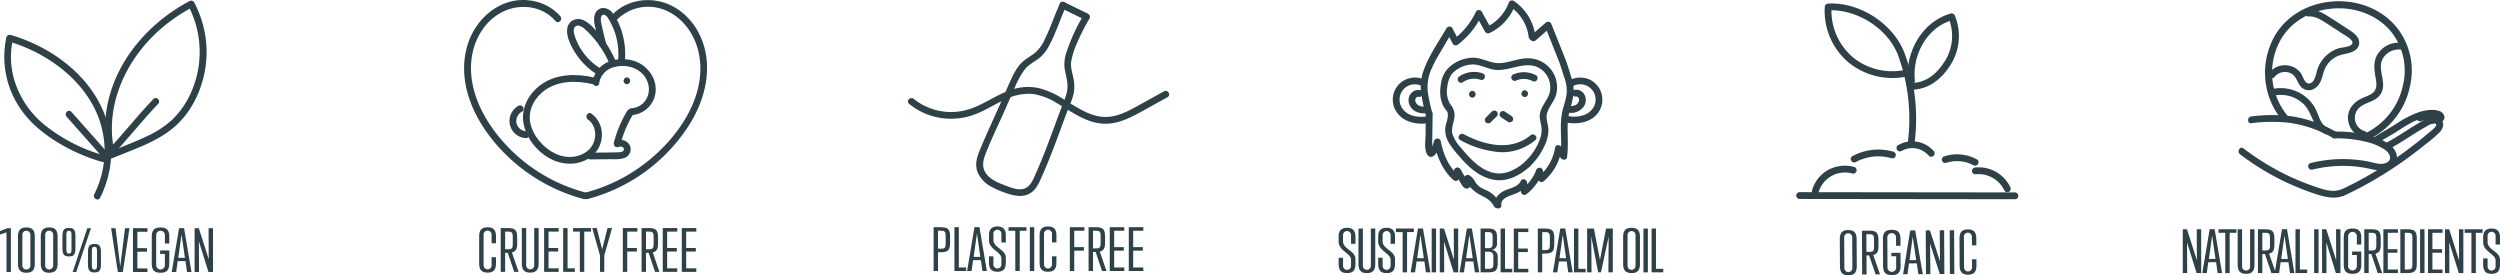 <svg id="Layer_1" data-name="Layer 1" xmlns="http://www.w3.org/2000/svg" width="918.312" height="101.128" viewBox="0 0 918.312 101.128"><defs><style>.cls-1{fill:#2e4149;}</style></defs><path class="cls-1" d="M82.926,118.999a38.088,38.088,0,0,0,1.458-31.115c-3.606-8.999-10.446-16.289-18.524-21.502a61.526,61.526,0,0,0-15.824-7.195,1.262,1.262,0,0,0-1.538.873A33.667,33.667,0,0,0,52.6,84.67c4.167,6.953,10.831,12.007,17.881,15.8a65.025,65.025,0,0,0,13.256,5.391,1.251,1.251,0,0,0,.665-2.411A61.108,61.108,0,0,1,63.489,92.996,33.711,33.711,0,0,1,51.001,74.244a30.017,30.017,0,0,1-.092-13.52l-1.538.873c17.828,5.304,34.786,19.637,35.191,39.502a35.651,35.651,0,0,1-3.795,16.638c-.717,1.435,1.439,2.703,2.159,1.262Z" transform="translate(-46.152 -46.366)"/><path class="cls-1" d="M88,101.246c-3.236-16.329,4.352-32.66,16.365-43.53a61.977,61.977,0,0,1,12.657-8.785l-1.71-.448a36.494,36.494,0,0,1,1.453,30.823,31.912,31.912,0,0,1-7.394,11.076,36.158,36.158,0,0,1-9.502,6.142c-4.744,2.246-9.685,4.06-14.51,6.12-1.475.63-.203,2.784,1.262,2.159,8.185-3.494,17.341-6.162,24.076-12.244,7.517-6.789,11.436-17.494,11.343-27.489a39.339,39.339,0,0,0-4.569-17.848,1.271,1.271,0,0,0-1.71-.448C100.122,55.041,87.457,69.997,85.113,87.908a43.129,43.129,0,0,0,.477,14.003c.312,1.577,2.723.909,2.411-.665Z" transform="translate(-46.152 -46.366)"/><path class="cls-1" d="M86.873,103.993c6.028-6.29,11.363-13.204,17.391-19.494,1.113-1.162-.652-2.932-1.768-1.768-6.028,6.29-11.363,13.204-17.391,19.494-1.113,1.162.652,2.932,1.768,1.768Z" transform="translate(-46.152 -46.366)"/><path class="cls-1" d="M85.954,102.771,72.372,87.449c-1.069-1.206-2.832.567-1.768,1.768l13.582,15.323c1.069,1.206,2.832-.567,1.768-1.768Z" transform="translate(-46.152 -46.366)"/><path class="cls-1" d="M48.535,146.273V131.723l-2.383.777v-1.281l2.697-1.028h1.309v16.083Z" transform="translate(-46.152 -46.366)"/><path class="cls-1" d="M52.75,133.276c0-2.708,1.31-3.359,3.09-3.359s3.09.651,3.09,3.359v9.91c0,2.709-1.31,3.359-3.09,3.359s-3.09-.65-3.09-3.359Zm4.556-.566a1.472,1.472,0,1,0-2.933,0v11.044a1.472,1.472,0,1,0,2.933,0Z" transform="translate(-46.152 -46.366)"/><path class="cls-1" d="M61.129,133.276c0-2.708,1.31-3.359,3.09-3.359s3.09.651,3.09,3.359v9.91c0,2.709-1.31,3.359-3.09,3.359s-3.09-.65-3.09-3.359Zm4.556-.566a1.472,1.472,0,1,0-2.933,0v11.044a1.472,1.472,0,1,0,2.933,0Z" transform="translate(-46.152 -46.366)"/><path class="cls-1" d="M69.089,133.234c0-2.288.471-3.149,2.409-3.149,1.885,0,2.357.819,2.357,3.149v4.179c0,2.33-.471,3.149-2.357,3.149-1.938,0-2.409-.861-2.409-3.149Zm3.326-.504c0-1.176-.209-1.596-.943-1.596s-.942.42-.942,1.596v5.186c0,1.176.21,1.596.942,1.596s.943-.42.943-1.596Zm.419,13.543,5.394-16.083H79.563l-5.394,16.083Zm5.629-7.16c0-2.288.471-3.149,2.409-3.149,1.886,0,2.357.819,2.357,3.149v4.179c0,2.33-.471,3.149-2.357,3.149-1.938,0-2.409-.861-2.409-3.149Zm3.325-.504c0-1.176-.21-1.596-.942-1.596s-.943.42-.943,1.596v5.186c0,1.176.209,1.596.943,1.596s.942-.42.942-1.596Z" transform="translate(-46.152 -46.366)"/><path class="cls-1" d="M89.435,146.273l-2.461-16.083h1.623l1.728,14.025L92.08,130.19h1.623l-2.435,16.083Z" transform="translate(-46.152 -46.366)"/><path class="cls-1" d="M94.986,146.273V130.19h5.342v1.302H96.61v6.025h3.535v1.302H96.61v6.152h3.718v1.302Z" transform="translate(-46.152 -46.366)"/><path class="cls-1" d="M106.718,139.639h-1.754v-1.26h3.377v4.808c0,2.709-1.309,3.359-3.221,3.359s-3.221-.65-3.221-3.359v-9.91c0-2.708,1.31-3.359,3.221-3.359s3.221.651,3.221,3.359v2.519h-1.623V132.71a1.597,1.597,0,0,0-3.195,0v11.044a1.597,1.597,0,0,0,3.195,0Z" transform="translate(-46.152 -46.366)"/><path class="cls-1" d="M114.861,146.273l-.576-3.989h-2.854l-.576,3.989h-1.623l2.697-16.105h1.833l2.723,16.105Zm-2.016-13.795-1.205,8.608h2.435Z" transform="translate(-46.152 -46.366)"/><path class="cls-1" d="M122.717,146.273,119.208,135.02l.052,11.254h-1.624V130.19h1.545l3.64,11.422L122.769,130.19h1.624v16.083Z" transform="translate(-46.152 -46.366)"/><path class="cls-1" d="M226.722,140.847h1.623v2.288c0,2.709-1.309,3.359-3.09,3.359s-3.089-.65-3.089-3.359v-9.91c0-2.708,1.309-3.359,3.089-3.359s3.09.651,3.09,3.359v2.499h-1.623v-3.065a1.472,1.472,0,1,0-2.933,0v11.044a1.472,1.472,0,1,0,2.933,0Z" transform="translate(-46.152 -46.366)"/><path class="cls-1" d="M235.023,146.222l-2.356-6.992h-.969v6.992h-1.624v-16.083h2.54c2.54,0,3.509.524,3.509,3.359v2.414c0,1.848-.471,2.877-1.938,3.171l2.461,7.139ZM234.5,133.036c0-1.176-.471-1.596-1.466-1.596h-1.335v6.487h1.335c.995,0,1.466-.42,1.466-1.596Z" transform="translate(-46.152 -46.366)"/><path class="cls-1" d="M242.381,130.139h1.623v12.996c0,2.709-1.309,3.359-3.09,3.359s-3.089-.65-3.089-3.359V130.139h1.623v13.563a1.472,1.472,0,1,0,2.933,0Z" transform="translate(-46.152 -46.366)"/><path class="cls-1" d="M246.021,146.222v-16.083h5.342V131.44h-3.718v6.025h3.535v1.302h-3.535V144.92h3.718v1.302Z" transform="translate(-46.152 -46.366)"/><path class="cls-1" d="M253.012,146.222v-16.083h1.623V144.92h2.671v1.302Z" transform="translate(-46.152 -46.366)"/><path class="cls-1" d="M259.14,146.222V131.44h-2.487v-1.302h6.599V131.44h-2.488v14.781Z" transform="translate(-46.152 -46.366)"/><path class="cls-1" d="M266.55,146.222v-6.005l-2.854-10.078h1.649l1.99,7.81,1.99-7.81h1.649l-2.854,10.078v6.005Z" transform="translate(-46.152 -46.366)"/><path class="cls-1" d="M274.929,146.222v-16.083h5.342V131.44h-3.718v6.025h3.535v1.302h-3.535v7.454Z" transform="translate(-46.152 -46.366)"/><path class="cls-1" d="M286.765,146.222l-2.357-6.992H283.44v6.992h-1.624v-16.083h2.54c2.54,0,3.509.524,3.509,3.359v2.414c0,1.848-.472,2.877-1.938,3.171l2.461,7.139Zm-.524-13.186c0-1.176-.471-1.596-1.466-1.596H283.44v6.487h1.335c.995,0,1.466-.42,1.466-1.596Z" transform="translate(-46.152 -46.366)"/><path class="cls-1" d="M289.593,146.222v-16.083h5.342V131.44h-3.718v6.025h3.535v1.302h-3.535V144.92h3.718v1.302Z" transform="translate(-46.152 -46.366)"/><path class="cls-1" d="M296.584,146.222v-16.083h5.342V131.44h-3.718v6.025h3.535v1.302h-3.535V144.92h3.718v1.302Z" transform="translate(-46.152 -46.366)"/><path class="cls-1" d="M266.238,71.221a22.188,22.188,0,0,1-6.695-6.816,21.381,21.381,0,0,1-2.09-4.322c-.368-1.067-1.012-2.986-.013-3.905,1.273-1.171,3.159.493,4.063,1.346a36.332,36.332,0,0,1,8.682,12.633l.873-1.538a9.634,9.634,0,0,0-7.234,7.753c-.243,1.574,2.165,2.252,2.411.665a7.214,7.214,0,0,1,5.487-6.006,1.254,1.254,0,0,0,.873-1.538,39.637,39.637,0,0,0-4.881-8.71,40.266,40.266,0,0,0-3.275-3.869,13.29,13.29,0,0,0-3.84-3.099c-2.892-1.304-5.962.31-6.137,3.551-.157,2.908,1.503,6.063,3.014,8.445a25.104,25.104,0,0,0,7.5,7.568c1.351.882,2.605-1.282,1.262-2.159Z" transform="translate(-46.152 -46.366)"/><path class="cls-1" d="M268.801,62.423c-.498-1.887-.952-3.788-1.383-5.691-.197-.868-.404-1.74-.541-2.62q-.035-.232.006.052-.025-.227-.032-.455a3.854,3.854,0,0,1,.051-.824c.076-.404.229-.901.653-1.051,1.261-.448,2.291,1.757,2.736,2.565a23.983,23.983,0,0,1,1.91,4.506,25.163,25.163,0,0,1,.998,9.697c-.143,1.602,2.358,1.592,2.5,0a27.18,27.18,0,0,0-.752-9.178,23.188,23.188,0,0,0-3.657-8.127,4.48,4.48,0,0,0-3.59-1.995,3.302,3.302,0,0,0-2.948,2.122c-.758,1.808-.241,3.751.166,5.575.454,2.038.939,4.072,1.472,6.09a1.251,1.251,0,0,0,2.411-.665Z" transform="translate(-46.152 -46.366)"/><path class="cls-1" d="M272.183,70.911c4.748-1.133,10.25.853,11.888,5.762a7.279,7.279,0,0,1-.739,6.439,6.681,6.681,0,0,1-5.283,3.024,1.251,1.251,0,0,0,0,2.5,9.435,9.435,0,0,0,8.905-8.388c.549-4.93-2.74-9.492-7.209-11.272a13.725,13.725,0,0,0-8.227-.475c-1.564.373-.902,2.785.665,2.411Z" transform="translate(-46.152 -46.366)"/><path class="cls-1" d="M276.489,87.183a43.792,43.792,0,0,0-4.808,11.421,1.251,1.251,0,0,0,2.411.665,41.34,41.34,0,0,1,4.556-10.824,1.251,1.251,0,0,0-2.159-1.262Z" transform="translate(-46.152 -46.366)"/><path class="cls-1" d="M264.277,74.812c-6.198-1.408-13.226-1.403-18.73,2.186-4.647,3.03-7.922,8.372-7.19,14.04.766,5.931,5.326,11.498,10.68,14.006,5.03,2.357,11.401,1.982,15.421-2.169,4.025-4.156,3.758-11.373-1.086-14.777-1.319-.927-2.57,1.24-1.262,2.159,3.451,2.425,3.436,7.785.704,10.722-3.233,3.476-8.583,3.81-12.693,1.821-4.423-2.142-8.258-6.543-9.198-11.435-.894-4.658,1.671-9.252,5.426-11.896,5.001-3.52,11.511-3.552,17.262-2.246,1.567.356,2.235-2.054.665-2.411Z" transform="translate(-46.152 -46.366)"/><path class="cls-1" d="M262.904,104.93l7.105-.08c1.872-.021,4.006.21,5.761-.576a3.358,3.358,0,0,0,1.606-4.742,3.882,3.882,0,0,0-1.961-1.57,4.015,4.015,0,0,0-3.16.169,1.258,1.258,0,0,0-.449,1.71,1.283,1.283,0,0,0,1.71.448c.685-.295,1.939.157,1.81,1.039-.137.932-1.62.961-2.327.984-3.361.112-6.733.08-10.096.118a1.251,1.251,0,0,0,0,2.5Z" transform="translate(-46.152 -46.366)"/><path class="cls-1" d="M236.598,85.241a6.311,6.311,0,0,0,2.739,11.852,1.25,1.25,0,0,0,0-2.5,4.071,4.071,0,0,1-2.146-.899,3.79,3.79,0,0,1-1.32-2.144,1.54,1.54,0,0,1-.06-.462,4.423,4.423,0,0,1,.029-.799c-.023.169.019-.072.031-.129.023-.109.049-.218.079-.325.036-.129.077-.257.122-.383.077-.216-.027.029.08-.196a5.355,5.355,0,0,1,.325-.586,2.537,2.537,0,0,1,.331-.438A3.286,3.286,0,0,1,237.86,87.4c1.409-.777.149-2.937-1.262-2.159Z" transform="translate(-46.152 -46.366)"/><path class="cls-1" d="M276.418,77.296a1.251,1.251,0,0,0,0-2.5,1.251,1.251,0,0,0,0,2.5Z" transform="translate(-46.152 -46.366)"/><path class="cls-1" d="M251.972,52.332c-4.843-5.579-13.147-7.361-20.009-4.855-7.284,2.661-12.539,9.195-14.416,16.619-4.223,16.706,6.817,33.416,19.358,43.442a64.056,64.056,0,0,0,23.652,11.944,1.251,1.251,0,0,0,.665-2.411A61.071,61.071,0,0,1,226.43,92.614c-4.513-6.662-7.622-14.448-7.241-22.606.344-7.376,3.82-14.6,10.23-18.54,6.596-4.054,15.575-3.371,20.786,2.632,1.057,1.217,2.818-.557,1.768-1.768Z" transform="translate(-46.152 -46.366)"/><path class="cls-1" d="M272.331,54.1a16.128,16.128,0,0,1,18.485-3.848c6.723,2.953,11.015,9.533,12.208,16.631,2.607,15.518-8.272,30.537-19.967,39.52a61.403,61.403,0,0,1-21.743,10.669,1.251,1.251,0,0,0,.665,2.411,63.449,63.449,0,0,0,37.474-27.435c4.547-7.328,7.304-15.962,6.158-24.638-1.022-7.737-5.34-15.037-12.361-18.747-7.373-3.896-17.086-2.78-22.685,3.67-1.05,1.21.711,2.985,1.768,1.768Z" transform="translate(-46.152 -46.366)"/><path class="cls-1" d="M435.939,49.369l8.664,4.22a1.283,1.283,0,0,0,1.71-.448,1.262,1.262,0,0,0-.449-1.71l-8.664-4.22a1.283,1.283,0,0,0-1.71.449,1.261,1.261,0,0,0,.448,1.71Z" transform="translate(-46.152 -46.366)"/><path class="cls-1" d="M444.096,52.041a66.351,66.351,0,0,0-6.112,13.27,13.392,13.392,0,0,0-.82,5.75c.265,2.137.962,4.205,1.096,6.36.178,2.872-.994,5.293-1.999,7.912-1.041,2.714-2.044,5.442-3.05,8.168-1.996,5.407-4.01,10.812-6.36,16.077-.96,2.15-1.932,5.198-4.387,6.045-2.308.796-4.997-.355-7.144-1.168-2.343-.887-4.816-1.871-6.521-3.788-1.953-2.196-1.77-4.751-.779-7.357,2.123-5.582,4.817-11.002,7.228-16.466,1.179-2.673,2.351-5.35,3.539-8.02a31.339,31.339,0,0,1,3.84-7.032c1.405-1.742,3.602-2.781,5.346-4.141a14.89,14.89,0,0,0,3.878-5.168c2.28-4.361,3.757-9.116,5.797-13.59.663-1.453-1.491-2.725-2.159-1.262-1.934,4.242-3.373,8.717-5.442,12.893a14.338,14.338,0,0,1-3.582,5.156c-1.66,1.313-3.596,2.305-5.114,3.797-1.837,1.806-3.029,4.386-4.095,6.692-1.3,2.816-2.518,5.672-3.769,8.509-2.546,5.77-5.25,11.496-7.629,17.336-1.003,2.461-1.611,5.13-.576,7.685a11.076,11.076,0,0,0,5.15,5.329,32.881,32.881,0,0,0,7.349,2.884c2.489.644,5.208.708,7.338-.926,2.029-1.555,2.984-4.109,3.989-6.369,1.231-2.768,2.381-5.571,3.481-8.394,2.214-5.681,4.228-11.437,6.429-17.123a25.045,25.045,0,0,0,1.564-4.565,14.075,14.075,0,0,0,.065-4.258c-.299-2.372-1.37-4.904-1.026-7.311a31.195,31.195,0,0,1,2.644-7.874,77.529,77.529,0,0,1,3.991-7.791,1.251,1.251,0,0,0-2.159-1.262Z" transform="translate(-46.152 -46.366)"/><path class="cls-1" d="M380.067,84.483A24.09,24.09,0,0,0,396.668,89.95a25.224,25.224,0,0,0,8.836-2.076c3.239-1.382,6.227-3.261,9.409-4.759a19.838,19.838,0,0,1,10.565-2.243,23.425,23.425,0,0,1,9.053,3.471c5.751,3.372,11.443,7.804,18.487,7.454,3.781-.188,7.291-1.702,10.592-3.451,3.83-2.029,7.596-4.185,11.389-6.283,1.408-.779.148-2.939-1.262-2.159q-4.928,2.726-9.857,5.452c-2.969,1.634-6.041,3.254-9.427,3.794-6.776,1.081-12.486-3.244-17.946-6.54a30.406,30.406,0,0,0-8.632-3.84,18.535,18.535,0,0,0-9.336.294c-6.481,1.838-11.781,6.533-18.403,7.948a21.823,21.823,0,0,1-18.302-4.297c-1.217-1.039-2.994.721-1.768,1.768Z" transform="translate(-46.152 -46.366)"/><path class="cls-1" d="M389.089,145.907v-16.083h2.488c2.539,0,3.561.524,3.561,3.359v2.478c0,2.834-1.022,3.359-3.561,3.359h-.864v6.887Zm4.425-13.185c0-1.176-.471-1.596-1.466-1.596h-1.335v6.593h1.335c.995,0,1.466-.42,1.466-1.596Z" transform="translate(-46.152 -46.366)"/><path class="cls-1" d="M396.735,145.907v-16.083h1.623v14.781h2.671v1.302Z" transform="translate(-46.152 -46.366)"/><path class="cls-1" d="M407.025,145.907l-.576-3.989h-2.854l-.576,3.989H401.396l2.697-16.105h1.833l2.723,16.105Zm-2.016-13.795-1.205,8.608h2.435Z" transform="translate(-46.152 -46.366)"/><path class="cls-1" d="M413.991,141.225c0-2.204-4.556-3.359-4.556-6.509v-2.058c0-2.792,1.912-3.107,3.09-3.107s3.09.315,3.09,3.149v2.73h-1.623v-3.086a1.472,1.472,0,1,0-2.933,0v2.183c0,2.856,4.556,3.464,4.556,6.467V142.61c0,2.331-.655,3.569-3.09,3.569s-3.09-1.28-3.09-3.569v-2.078h1.623v2.856a1.472,1.472,0,1,0,2.933,0Z" transform="translate(-46.152 -46.366)"/><path class="cls-1" d="M419.097,145.907V131.126H416.61v-1.302h6.598v1.302h-2.487v14.781Z" transform="translate(-46.152 -46.366)"/><path class="cls-1" d="M424.438,145.907v-16.083h1.623v16.083Z" transform="translate(-46.152 -46.366)"/><path class="cls-1" d="M432.582,140.532h1.624V142.82c0,2.709-1.309,3.359-3.09,3.359s-3.089-.65-3.089-3.359v-9.91c0-2.708,1.309-3.359,3.089-3.359s3.09.651,3.09,3.359v2.499H432.582v-3.065a1.472,1.472,0,1,0-2.933,0v11.044a1.472,1.472,0,1,0,2.933,0Z" transform="translate(-46.152 -46.366)"/><path class="cls-1" d="M439.128,145.907v-16.083H444.47v1.302H440.752v6.025h3.535v1.302H440.752v7.454Z" transform="translate(-46.152 -46.366)"/><path class="cls-1" d="M450.964,145.907l-2.357-6.992h-.969v6.992h-1.624v-16.083h2.54c2.54,0,3.509.524,3.509,3.359v2.414c0,1.848-.472,2.877-1.938,3.171l2.461,7.139Zm-.524-13.185c0-1.176-.471-1.596-1.466-1.596h-1.335v6.487h1.335c.995,0,1.466-.42,1.466-1.596Z" transform="translate(-46.152 -46.366)"/><path class="cls-1" d="M453.792,145.907v-16.083h5.342v1.302h-3.718v6.025H458.95v1.302h-3.535v6.152h3.718v1.302Z" transform="translate(-46.152 -46.366)"/><path class="cls-1" d="M460.783,145.907v-16.083h5.342v1.302h-3.718v6.025h3.535v1.302h-3.535v6.152h3.718v1.302Z" transform="translate(-46.152 -46.366)"/><path class="cls-1" d="M873.123,91.63a57.813,57.813,0,0,1,14.076-.142,44.644,44.644,0,0,1,15.88,5.536,1.251,1.251,0,0,0,1.262-2.159,47.047,47.047,0,0,0-16.458-5.786,58.986,58.986,0,0,0-14.76.051c-1.581.176-1.599,2.678,0,2.5Z" transform="translate(-46.152 -46.366)"/><path class="cls-1" d="M903.71,97.195a44.512,44.512,0,0,1,12.941,1.619,20.545,20.545,0,0,1,5.633,2.624c1.649,1.162,2.833,3.577.474,4.699-2.115,1.006-4.736-.074-6.883-.477a48.995,48.995,0,0,0-20.973.594c-1.562.382-.9,2.793.665,2.411a47.211,47.211,0,0,1,13.046-1.328,45.316,45.316,0,0,1,6.826.778c2.078.401,4.184,1.092,6.324.851,3.381-.382,5.91-3.404,4.403-6.762-1.493-3.327-5.988-4.947-9.235-5.918a48.028,48.028,0,0,0-13.22-1.59,1.251,1.251,0,0,0,0,2.5Z" transform="translate(-46.152 -46.366)"/><path class="cls-1" d="M907.183,118.248a140.89,140.89,0,0,0,24.37-14.572q2.764-2.051,5.442-4.216a52.284,52.284,0,0,0,5.295-4.502c1.302-1.381,1.961-3.462.348-4.9-1.622-1.446-3.8-.76-5.5.114-4.896,2.519-9.286,5.898-14.149,8.477-1.422.754-.16,2.913,1.262,2.159,3.656-1.939,7.043-4.311,10.577-6.455.914-.554,1.839-1.092,2.779-1.601a5.511,5.511,0,0,1,2.716-1.044c1.341.103.483,1.213-.084,1.762-.776.751-1.642,1.43-2.468,2.124a149.078,149.078,0,0,1-19.621,14.029,137.014,137.014,0,0,1-12.228,6.465c-1.457.679-.189,2.835,1.262,2.159Z" transform="translate(-46.152 -46.366)"/><path class="cls-1" d="M919.457,98.952c1.887-1.221,3.866-2.285,5.79-3.445,1.907-1.15,3.729-2.432,5.673-3.522A22.031,22.031,0,0,1,936.733,89.6a12.226,12.226,0,0,1,3.093-.314c.433.012.997.212,1.409.178q.442.342.384-.346-.302.18-.605.358a1.251,1.251,0,0,0,1.262,2.159c.927-.547,1.943-1.172,1.791-2.409a2.871,2.871,0,0,0-2.167-2.172c-2.512-.76-5.59-.095-7.983.781a38.148,38.148,0,0,0-7.492,3.965c-2.698,1.742-5.535,3.25-8.23,4.994-1.346.871-.094,3.036,1.262,2.159Z" transform="translate(-46.152 -46.366)"/><path class="cls-1" d="M935.381,90.879a7.979,7.979,0,0,1,1.147-.297c.049-.009.097-.016.146-.024.204-.034-.28.031-.127.017.098-.009.196-.021.294-.027a4.574,4.574,0,0,1,.611,0c.048.003.095.011.143.013.134.006-.353-.061-.135-.018.092.018.184.034.275.057s.177.054.266.082c.203.062-.231-.112-.119-.053.041.021.084.039.125.06a2.373,2.373,0,0,1,.239.141c.108.073.141.168-.073-.061.032.034.073.062.107.094.072.067.133.142.2.213.099.105-.175-.256-.067-.084.034.053.069.105.102.159a1.25,1.25,0,0,0,2.159-1.262,3.738,3.738,0,0,0-1.308-1.306,4.359,4.359,0,0,0-1.742-.519,6.961,6.961,0,0,0-2.906.405,1.25,1.25,0,0,0,.665,2.411Z" transform="translate(-46.152 -46.366)"/><path class="cls-1" d="M868.966,103.028a93.206,93.206,0,0,0,17.739,10.664,95.541,95.541,0,0,0,9.448,3.739c3.325,1.112,6.891,2.179,10.354,1.032,1.52-.503.869-2.918-.665-2.411-3.286,1.088-6.735-.237-9.853-1.314a89.78,89.78,0,0,1-9.211-3.76,93.227,93.227,0,0,1-16.55-10.11c-1.279-.976-2.525,1.195-1.262,2.159Z" transform="translate(-46.152 -46.366)"/><path class="cls-1" d="M916.006,97.702l-1.078-2.365a25.297,25.297,0,0,0,13.894-17.684,22.829,22.829,0,0,0-4.667-20.017c-4.91-5.709-12.744-8.755-20.951-8.138-8.084.605-14.971,4.532-18.895,10.777a24.748,24.748,0,0,0,2.247,28.743l-1.969,1.699a27.404,27.404,0,0,1-2.48-31.826c4.367-6.951,11.986-11.32,20.902-11.987,9.024-.676,17.669,2.703,23.115,9.035A25.4,25.4,0,0,1,931.36,78.211,27.906,27.906,0,0,1,916.006,97.702Z" transform="translate(-46.152 -46.366)"/><path class="cls-1" d="M914.828,94.562a5.093,5.093,0,0,1-2.211-8.478c2.36-2.32,6.199-2.202,8.052-5.236,2.078-3.402-.257-7.109.061-10.694.31-3.496,3.808-5.926,7.162-5.586,1.599.162,1.588-2.339,0-2.5a9.029,9.029,0,0,0-7.926,3.568c-2.214,2.878-1.772,6.043-1.175,9.392.284,1.596.591,3.482-.489,4.858-.939,1.197-2.57,1.714-3.917,2.288-2.995,1.276-5.35,3.345-5.744,6.753a7.665,7.665,0,0,0,5.52,8.046c1.541.476,2.2-1.937.665-2.411Z" transform="translate(-46.152 -46.366)"/><path class="cls-1" d="M894.202,52.423c2.426-.13,4.463,1.171,6.427,2.438q3.133,2.021,6.256,4.056c.848.55,4.58,2.484,3.01,3.848-1.221,1.06-3.522.913-4.999,1.438a12.183,12.183,0,0,0-7.53,7.713c-.497,1.552-.908,5.153-3.208,5.113-1.519-.026-2.169-2.936-2.955-3.946a7.346,7.346,0,0,0-11.329-.189c-1.036,1.219.724,2.996,1.768,1.768a4.866,4.866,0,0,1,6.177-1.264c1.938,1.109,2.125,3.251,3.505,4.809a3.905,3.905,0,0,0,5.185.561c2.021-1.332,2.503-3.597,3.142-5.773a9.582,9.582,0,0,1,3.622-5.168c1.838-1.31,3.826-1.491,5.928-2.072,1.669-.462,3.297-1.428,3.53-3.296.263-2.107-1.443-3.62-3.028-4.687-2.574-1.733-5.207-3.386-7.814-5.068-2.333-1.505-4.818-2.933-7.689-2.779-1.6.086-1.61,2.586,0,2.5Z" transform="translate(-46.152 -46.366)"/><path class="cls-1" d="M881.127,81.547a12.156,12.156,0,0,1,11.29,3.147c3.352,3.294,3.263,9.231,8.155,10.999,1.516.548,2.168-1.867.665-2.411-2.466-.891-3.211-3.966-4.154-6.105a13.67,13.67,0,0,0-4.175-5.354,14.67,14.67,0,0,0-12.445-2.687,1.251,1.251,0,0,0,.665,2.411Z" transform="translate(-46.152 -46.366)"/><path class="cls-1" d="M853.02,146.667l-3.509-11.254.053,11.254H847.94V130.584h1.545l3.64,11.422-.052-11.422h1.623v16.083Z" transform="translate(-46.152 -46.366)"/><path class="cls-1" d="M860.744,146.667l-.576-3.989h-2.853l-.576,3.989h-1.623l2.696-16.105h1.833l2.724,16.105Zm-2.016-13.795-1.205,8.608h2.436Z" transform="translate(-46.152 -46.366)"/><path class="cls-1" d="M863.546,146.667V131.886h-2.487V130.584h6.599v1.302H865.17V146.667Z" transform="translate(-46.152 -46.366)"/><path class="cls-1" d="M872.658,130.584h1.623V143.58c0,2.709-1.308,3.359-3.089,3.359s-3.09-.65-3.09-3.359V130.584h1.623v13.563a1.472,1.472,0,1,0,2.933,0Z" transform="translate(-46.152 -46.366)"/><path class="cls-1" d="M880.488,146.667l-2.357-6.992h-.969v6.992h-1.623V130.584h2.54c2.54,0,3.509.524,3.509,3.359v2.414c0,1.848-.472,2.877-1.938,3.171l2.461,7.139Zm-.524-13.186c0-1.176-.471-1.596-1.466-1.596h-1.336v6.487h1.336c.995,0,1.466-.42,1.466-1.596Z" transform="translate(-46.152 -46.366)"/><path class="cls-1" d="M887.322,146.667l-.576-3.989h-2.854l-.575,3.989h-1.624l2.697-16.105h1.833l2.723,16.105Zm-2.017-13.795-1.204,8.608h2.434Z" transform="translate(-46.152 -46.366)"/><path class="cls-1" d="M889.338,146.667V130.584h1.624v14.781h2.671v1.302Z" transform="translate(-46.152 -46.366)"/><path class="cls-1" d="M896.199,146.667V130.584h1.623v16.083Z" transform="translate(-46.152 -46.366)"/><path class="cls-1" d="M904.186,146.667l-3.509-11.254.053,11.254h-1.624V130.584H900.65l3.64,11.422-.052-11.422h1.623v16.083Z" transform="translate(-46.152 -46.366)"/><path class="cls-1" d="M911.885,140.032H910.13v-1.26h3.378V143.58c0,2.709-1.31,3.359-3.221,3.359s-3.221-.65-3.221-3.359v-9.91c0-2.708,1.31-3.359,3.221-3.359s3.221.651,3.221,3.359v2.52h-1.623v-3.086a1.598,1.598,0,0,0-3.195,0v11.044a1.598,1.598,0,0,0,3.195,0Z" transform="translate(-46.152 -46.366)"/><path class="cls-1" d="M919.557,146.667l-2.357-6.992h-.969v6.992h-1.623V130.584h2.54c2.54,0,3.509.524,3.509,3.359v2.414c0,1.848-.472,2.877-1.937,3.171l2.461,7.139Zm-.524-13.186c0-1.176-.471-1.596-1.466-1.596h-1.336v6.487h1.336c.995,0,1.466-.42,1.466-1.596Z" transform="translate(-46.152 -46.366)"/><path class="cls-1" d="M921.625,146.667V130.584h5.342v1.302H923.248v6.025h3.535v1.302H923.248v6.152h3.719v1.302Z" transform="translate(-46.152 -46.366)"/><path class="cls-1" d="M927.857,146.667V130.584h2.487c2.54,0,3.562.524,3.562,3.359v9.364c0,2.834-1.021,3.359-3.562,3.359Zm4.425-13.186c0-1.176-.471-1.596-1.466-1.596h-1.336v13.479h1.336c.995,0,1.466-.42,1.466-1.596Z" transform="translate(-46.152 -46.366)"/><path class="cls-1" d="M935.11,146.667V130.584h1.624v16.083Z" transform="translate(-46.152 -46.366)"/><path class="cls-1" d="M938.017,146.667V130.584h5.342v1.302h-3.718v6.025h3.535v1.302h-3.535v6.152h3.718v1.302Z" transform="translate(-46.152 -46.366)"/><path class="cls-1" d="M949.329,146.667,945.82,135.413l.053,11.254h-1.624V130.584h1.545l3.64,11.422-.052-11.422h1.623v16.083Z" transform="translate(-46.152 -46.366)"/><path class="cls-1" d="M953.964,146.667V131.886h-2.487V130.584h6.599v1.302h-2.488V146.667Z" transform="translate(-46.152 -46.366)"/><path class="cls-1" d="M962.841,141.984c0-2.204-4.557-3.359-4.557-6.509V133.418c0-2.792,1.912-3.107,3.09-3.107s3.09.316,3.09,3.15v2.73h-1.623v-3.086a1.472,1.472,0,1,0-2.933,0v2.184c0,2.856,4.556,3.464,4.556,6.467V143.37c0,2.331-.654,3.569-3.09,3.569s-3.09-1.28-3.09-3.569V141.292h1.624v2.856a1.472,1.472,0,1,0,2.933,0Z" transform="translate(-46.152 -46.366)"/><path class="cls-1" d="M707.156,119.45l61.74.076,17.427.021a1.251,1.251,0,0,0,0-2.5l-61.74-.076-17.427-.021a1.251,1.251,0,0,0,0,2.5Z" transform="translate(-46.152 -46.366)"/><path class="cls-1" d="M714.178,116.895a10.117,10.117,0,0,1,12.416-6.788,1.251,1.251,0,0,0,.665-2.411,12.82,12.82,0,0,0-9.926,1.29,12.62,12.62,0,0,0-5.565,7.244,1.251,1.251,0,0,0,2.411.665Z" transform="translate(-46.152 -46.366)"/><path class="cls-1" d="M727.849,105.884a17.415,17.415,0,0,1,13.127-1.396,1.251,1.251,0,0,0,.665-2.411,20.004,20.004,0,0,0-15.053,1.648c-1.414.769-.153,2.929,1.262,2.159Z" transform="translate(-46.152 -46.366)"/><path class="cls-1" d="M761.006,106.203a12.726,12.726,0,0,1,10.035.862c1.414.769,2.677-1.389,1.262-2.159a15.253,15.253,0,0,0-11.961-1.114,1.278,1.278,0,0,0-.873,1.538,1.263,1.263,0,0,0,1.538.873Z" transform="translate(-46.152 -46.366)"/><path class="cls-1" d="M771.742,110.386a10.509,10.509,0,0,1,10.676,5.968,1.26,1.26,0,0,0,1.71.448,1.279,1.279,0,0,0,.448-1.71,12.899,12.899,0,0,0-12.835-7.206,1.288,1.288,0,0,0-1.25,1.25,1.258,1.258,0,0,0,1.25,1.25Z" transform="translate(-46.152 -46.366)"/><path class="cls-1" d="M749.513,98.175a70.195,70.195,0,0,0-2.924-29.819c-.498-1.522-2.913-.871-2.411.665a68.422,68.422,0,0,1,2.835,29.154c-.184,1.595,2.318,1.582,2.5,0Z" transform="translate(-46.152 -46.366)"/><path class="cls-1" d="M749.53,75.951c-.992-9.384,4.392-19.575,13.86-22.208l-1.538-.873a17.356,17.356,0,0,1-1.474,16.215c-2.656,4.094-6.243,7.363-11.308,7.72-1.596.113-1.608,2.614,0,2.5,5.861-.414,10.112-3.897,13.266-8.651a19.755,19.755,0,0,0,1.927-18.449,1.283,1.283,0,0,0-1.538-.873c-10.465,2.91-16.803,14.136-15.696,24.619.167,1.584,2.669,1.601,2.5,0Z" transform="translate(-46.152 -46.366)"/><path class="cls-1" d="M746.385,67.874c-3.262-11.876-16.52-20.861-28.7-20.191a1.284,1.284,0,0,0-1.25,1.25A24.715,24.715,0,0,0,725.33,69.442a25.521,25.521,0,0,0,22.382,4.747,1.251,1.251,0,0,0-.665-2.411,22.893,22.893,0,0,1-20.247-4.35,22.369,22.369,0,0,1-7.866-18.495l-1.25,1.25c11.087-.61,23.308,7.502,26.29,18.355a1.251,1.251,0,0,0,2.411-.665Z" transform="translate(-46.152 -46.366)"/><path class="cls-1" d="M744.64,101.827a7.929,7.929,0,0,1,10.011,1.761,1.25,1.25,0,0,0,1.768-1.768,10.449,10.449,0,0,0-13.041-2.151,1.251,1.251,0,0,0,1.262,2.159Z" transform="translate(-46.152 -46.366)"/><path class="cls-1" d="M721.958,134.241c-.015-2.709,1.292-3.366,3.072-3.376s3.093.635,3.107,3.344l.052,9.91c.014,2.708-1.292,3.366-3.072,3.375s-3.094-.635-3.107-3.343Zm4.553-.591a1.472,1.472,0,1,0-2.933.016l.058,11.044a1.472,1.472,0,1,0,2.933-.016Z" transform="translate(-46.152 -46.366)"/><path class="cls-1" d="M735.118,147.169l-2.393-6.979-.969.005.036,6.992-1.624.009-.084-16.083,2.54-.014c2.54-.013,3.512.507,3.526,3.341l.013,2.415c.01,1.848-.456,2.879-1.921,3.181l2.498,7.126Zm-.593-13.183c-.006-1.176-.48-1.593-1.475-1.588l-1.335.007.034,6.487,1.335-.007c.995-.005,1.464-.427,1.458-1.603Z" transform="translate(-46.152 -46.366)"/><path class="cls-1" d="M742.651,140.495l-1.754.009-.007-1.26,3.378-.018.024,4.809c.015,2.708-1.291,3.366-3.203,3.376s-3.224-.634-3.237-3.343l-.052-9.91c-.015-2.708,1.291-3.366,3.202-3.376s3.225.634,3.238,3.343l.014,2.519-1.624.008-.016-3.086a1.597,1.597,0,0,0-3.194.017l.058,11.044a1.597,1.597,0,0,0,3.194-.017Z" transform="translate(-46.152 -46.366)"/><path class="cls-1" d="M750.829,147.087l-.597-3.986-2.853.016-.556,3.992-1.623.008,2.612-16.118,1.833-.009,2.808,16.09Zm-2.088-13.784-1.159,8.615,2.435-.013Z" transform="translate(-46.152 -46.366)"/><path class="cls-1" d="M758.686,147.046l-3.567-11.235.11,11.254-1.623.008-.084-16.083,1.545-.008,3.699,11.403-.112-11.422,1.624-.009.084,16.083Z" transform="translate(-46.152 -46.366)"/><path class="cls-1" d="M762.403,147.026l-.084-16.083,1.624-.008.084,16.083Z" transform="translate(-46.152 -46.366)"/><path class="cls-1" d="M770.519,141.609l1.623-.009.012,2.289c.015,2.708-1.291,3.366-3.072,3.375s-3.093-.635-3.107-3.343l-.052-9.91c-.014-2.709,1.292-3.366,3.072-3.376s3.094.635,3.107,3.344l.014,2.498-1.624.009-.016-3.065a1.472,1.472,0,1,0-2.933.016l.058,11.044a1.472,1.472,0,1,0,2.933-.016Z" transform="translate(-46.152 -46.366)"/><path class="cls-1" d="M542.422,141.721c0-2.204-4.557-3.359-4.557-6.509v-2.058c0-2.792,1.912-3.107,3.09-3.107s3.09.315,3.09,3.149v2.73h-1.623V132.84a1.472,1.472,0,1,0-2.933,0v2.184c0,2.856,4.556,3.464,4.556,6.467v1.616c0,2.331-.654,3.569-3.09,3.569s-3.09-1.28-3.09-3.569v-2.078h1.624v2.856a1.472,1.472,0,1,0,2.933,0Z" transform="translate(-46.152 -46.366)"/><path class="cls-1" d="M549.701,130.32h1.623v12.996c0,2.709-1.309,3.359-3.09,3.359-1.779,0-3.089-.65-3.089-3.359V130.32h1.624v13.563a1.471,1.471,0,1,0,2.932,0Z" transform="translate(-46.152 -46.366)"/><path class="cls-1" d="M556.955,141.721c0-2.204-4.557-3.359-4.557-6.509v-2.058c0-2.792,1.912-3.107,3.09-3.107s3.09.315,3.09,3.149v2.73h-1.623V132.84a1.472,1.472,0,1,0-2.934,0v2.184c0,2.856,4.557,3.464,4.557,6.467v1.616c0,2.331-.654,3.569-3.09,3.569s-3.09-1.28-3.09-3.569v-2.078h1.623v2.856a1.472,1.472,0,1,0,2.934,0Z" transform="translate(-46.152 -46.366)"/><path class="cls-1" d="M561.38,146.403V131.622h-2.487V130.32H565.49v1.302h-2.486v14.781Z" transform="translate(-46.152 -46.366)"/><path class="cls-1" d="M569.942,146.403l-.576-3.989h-2.854l-.576,3.989h-1.623l2.697-16.105h1.833l2.724,16.105Zm-2.017-13.795-1.204,8.608h2.434Z" transform="translate(-46.152 -46.366)"/><path class="cls-1" d="M572.037,146.403V130.32H573.66v16.083Z" transform="translate(-46.152 -46.366)"/><path class="cls-1" d="M580.102,146.403l-3.509-11.254.053,11.254h-1.624V130.32h1.545l3.64,11.422-.053-11.422h1.624v16.083Z" transform="translate(-46.152 -46.366)"/><path class="cls-1" d="M587.906,146.403l-.576-3.989h-2.854l-.575,3.989h-1.624l2.696-16.105h1.834l2.723,16.105ZM585.89,132.608l-1.204,8.608H587.12Z" transform="translate(-46.152 -46.366)"/><path class="cls-1" d="M590,146.403V130.32h2.724c2.54,0,3.325.776,3.325,3.317v2.058a2.202,2.202,0,0,1-1.911,2.436,2.471,2.471,0,0,1,2.173,2.582v2.331c0,2.792-1.02,3.359-3.561,3.359Zm4.426-13.227c0-1.176-.471-1.554-1.467-1.554h-1.335v5.899h1.335c.996,0,1.467-.42,1.467-1.596Zm.262,7.243c0-1.176-.732-1.596-1.728-1.596h-1.335v6.278h1.597c.996,0,1.467-.42,1.467-1.596Z" transform="translate(-46.152 -46.366)"/><path class="cls-1" d="M597.358,146.403V130.32h1.624v14.781h2.67v1.302Z" transform="translate(-46.152 -46.366)"/><path class="cls-1" d="M602.203,146.403V130.32h5.342v1.302h-3.719v6.025h3.535v1.302h-3.535v6.152h3.719v1.302Z" transform="translate(-46.152 -46.366)"/><path class="cls-1" d="M611.027,146.403V130.32h2.487c2.54,0,3.562.524,3.562,3.359v2.478c0,2.834-1.022,3.359-3.562,3.359H612.65v6.887Zm4.425-13.185c0-1.176-.472-1.596-1.466-1.596H612.65v6.593h1.336c.994,0,1.466-.42,1.466-1.596Z" transform="translate(-46.152 -46.366)"/><path class="cls-1" d="M622.208,146.403l-.576-3.989h-2.854l-.576,3.989h-1.623l2.697-16.105h1.833l2.724,16.105Zm-2.017-13.795-1.204,8.608h2.435Z" transform="translate(-46.152 -46.366)"/><path class="cls-1" d="M624.303,146.403V130.32h1.623v14.781h2.672v1.302Z" transform="translate(-46.152 -46.366)"/><path class="cls-1" d="M636.95,146.403l.104-13.123-2.828,13.123H633.18l-2.514-13.207.104,13.207h-1.624V130.32h2.488l2.226,11.548,2.225-11.548h2.487v16.083Z" transform="translate(-46.152 -46.366)"/><path class="cls-1" d="M642.371,133.406c0-2.708,1.309-3.359,3.089-3.359s3.09.651,3.09,3.359v9.91c0,2.709-1.31,3.359-3.09,3.359s-3.089-.65-3.089-3.359Zm4.555-.566a1.471,1.471,0,1,0-2.932,0v11.044a1.471,1.471,0,1,0,2.932,0Z" transform="translate(-46.152 -46.366)"/><path class="cls-1" d="M649.833,146.403V130.32h1.624v16.083Z" transform="translate(-46.152 -46.366)"/><path class="cls-1" d="M652.818,146.403V130.32h1.623v14.781h2.672v1.302Z" transform="translate(-46.152 -46.366)"/><path class="cls-1" d="M586.974,82.241a1.251,1.251,0,0,0,0-2.5,1.251,1.251,0,0,0,0,2.5Z" transform="translate(-46.152 -46.366)"/><path class="cls-1" d="M606.223,82.026a1.251,1.251,0,0,0,0-2.5,1.251,1.251,0,0,0,0,2.5Z" transform="translate(-46.152 -46.366)"/><path class="cls-1" d="M583.479,76.594a8.356,8.356,0,0,1,.811-.501c.14-.075.284-.142.426-.213q.203-.089.029-.017.11-.045.222-.087a8.414,8.414,0,0,1,.91-.285q.231-.058.466-.104c.045-.009.424-.071.305-.054s.262-.026.308-.029q.238-.019.476-.024a8.369,8.369,0,0,1,.953.032q.119.011.237.025-.203-.028.021.006c.156.03.312.056.468.091a8.364,8.364,0,0,1,.915.266,1.258,1.258,0,0,0,1.538-.873,1.281,1.281,0,0,0-.873-1.538,9.597,9.597,0,0,0-8.473,1.146,1.25,1.25,0,0,0,1.262,2.159Z" transform="translate(-46.152 -46.366)"/><path class="cls-1" d="M603.167,75.917q.202-.089.026-.013.109-.044.22-.085.221-.081.446-.149a8.09,8.09,0,0,1,.799-.196c.047-.009.52-.077.249-.045q.175-.021.351-.034a8.351,8.351,0,0,1,.882-.02q.206.006.411.022c.048.004.521.066.252.023.271.043.541.096.807.164a8.04,8.04,0,0,1,.786.244q.11.041.22.085-.176-.076.026.013c.142.068.283.136.422.208a1.25,1.25,0,0,0,1.262-2.159,9.603,9.603,0,0,0-8.42-.217,1.254,1.254,0,0,0-.449,1.71,1.287,1.287,0,0,0,1.71.448Z" transform="translate(-46.152 -46.366)"/><path class="cls-1" d="M593.712,91.306l2.231-2.205a1.287,1.287,0,0,0,.366-.884,1.272,1.272,0,0,0-.366-.884,1.258,1.258,0,0,0-.884-.366,1.308,1.308,0,0,0-.884.366l-2.231,2.205a1.287,1.287,0,0,0-.366.884,1.272,1.272,0,0,0,.366.884,1.258,1.258,0,0,0,.884.366,1.308,1.308,0,0,0,.884-.366Z" transform="translate(-46.152 -46.366)"/><path class="cls-1" d="M597.601,89.478l2.494,1.661a1.25,1.25,0,0,0,1.836-1.412,1.375,1.375,0,0,0-.574-.747l-2.494-1.661a1.25,1.25,0,0,0-1.836,1.412,1.375,1.375,0,0,0,.575.747Z" transform="translate(-46.152 -46.366)"/><path class="cls-1" d="M579.177,85.132a9.143,9.143,0,0,1-1.402-6.8,10.466,10.466,0,0,1,1.556-4.657,10.746,10.746,0,0,1,7.746-3.626c3.102-.008,5.828,1.89,8.937,2.018,5.705.234,11.899-4.21,16.927.329a8.189,8.189,0,0,1,2.403,8.096c-.71,2.737-3.047,4.739-3.526,7.571-.288,1.703.272,3.234.53,4.89a9.395,9.395,0,0,1-.473,4.34,21.498,21.498,0,0,1-5.285,8.207c-1.13,1.147.637,2.917,1.768,1.768a25.407,25.407,0,0,0,5.377-7.857,14.777,14.777,0,0,0,1.167-4.51c.147-1.744-.419-3.306-.629-5.008-.408-3.298,2.798-5.841,3.529-8.932a10.644,10.644,0,0,0-9.878-13.17c-3.603-.182-6.932,1.449-10.472,1.745-3.654.305-6.755-2.002-10.375-1.985a13.531,13.531,0,0,0-8.653,3.546,10.259,10.259,0,0,0-3.036,6.418c-.479,3.034-.254,6.336,1.63,8.881.947,1.279,3.118.034,2.159-1.262Z" transform="translate(-46.152 -46.366)"/><path class="cls-1" d="M577.407,86.842c1.393,1.656-.104,4.462-.34,6.302a8.999,8.999,0,0,0,1.302,5.674,31.416,31.416,0,0,0,3.516,4.604,42.559,42.559,0,0,0,4.512,4.669c2.974,2.551,6.657,4.513,10.668,4.485,4.091-.029,8.065-2.346,11.012-5.027,1.193-1.085-.579-2.849-1.768-1.768-2.767,2.517-6.603,4.676-10.462,4.234-3.791-.434-6.973-2.823-9.567-5.465-1.313-1.337-2.537-2.764-3.735-4.204a13.163,13.163,0,0,1-2.857-4.734c-.546-2.001.354-3.826.648-5.783a5.716,5.716,0,0,0-1.159-4.755c-1.037-1.232-2.798.544-1.768,1.768Z" transform="translate(-46.152 -46.366)"/><path class="cls-1" d="M582.544,97.817a35.507,35.507,0,0,0,14.646,4.445,18.755,18.755,0,0,0,12.924-4.437c1.238-1.029-.538-2.789-1.768-1.768-7.224,6.004-16.965,3.634-24.54-.399-1.419-.756-2.684,1.401-1.262,2.159Z" transform="translate(-46.152 -46.366)"/><path class="cls-1" d="M625.127,81.781q.208-.037-.083.011.083-.005.166-.003c.239-.017-.253-.074-.004-.006.093.025.186.053.279.079q.132.049-.106-.047.076.036.149.077a1.315,1.315,0,0,0,.214.136q-.208-.167-.053-.038.064.056.125.117c.046.046.16.131.172.19q-.16-.212-.043-.046l.046.072q.045.073.084.149.088.184-.021-.066a1.617,1.617,0,0,0,.08.245c.014.053.044.379.044.178,0-.216.001.144.002.182,0,.088-.008.174-.011.262q-.022.21.01-.072-.015.087-.035.172-.03.129-.071.255-.027.084-.058.167.098-.222.04-.094a4.63,4.63,0,0,1-.281.505q-.05.074-.103.146.145-.184.057-.079c-.072.074-.137.156-.211.229-.063.062-.131.12-.196.18q-.153.125.033-.024-.077.055-.156.107a5.685,5.685,0,0,1-.538.294q-.126.057.081-.034-.088.035-.178.065-.134.046-.272.085c-.122.034-.246.063-.37.088-.074.015-.367.079-.045.016a4.701,4.701,0,0,1-1.336.009,1.254,1.254,0,0,0-1.25,1.25,1.284,1.284,0,0,0,1.25,1.25,5.765,5.765,0,0,0,5.138-1.976,4.161,4.161,0,0,0-.033-5.408,3.447,3.447,0,0,0-3.18-1.03,1.256,1.256,0,0,0-.873,1.538,1.283,1.283,0,0,0,1.538.873Z" transform="translate(-46.152 -46.366)"/><path class="cls-1" d="M624.315,77.808a5.675,5.675,0,0,1,7.553,3.078,5.827,5.827,0,0,1-.107,4.404,6.738,6.738,0,0,1-3.488,3.223,10.818,10.818,0,0,1-6.603.339c-1.567-.352-2.236,2.058-.665,2.411,4.625,1.038,10.22.133,12.732-4.36a8.206,8.206,0,0,0-3.43-11.203,8.479,8.479,0,0,0-7.254-.049,1.26,1.26,0,0,0-.448,1.71,1.279,1.279,0,0,0,1.71.448Z" transform="translate(-46.152 -46.366)"/><path class="cls-1" d="M572.242,87.69a60.786,60.786,0,0,1-1.65-7.76,16.372,16.372,0,0,1,1.154-7.711,49.006,49.006,0,0,1,3.521-6.737q2.196-3.749,4.393-7.498h-2.159l2.272,4.439a1.254,1.254,0,0,0,1.71.448,29.035,29.035,0,0,0,8.966-10.947H588.29l3.368,6.1a1.28,1.28,0,0,0,1.71.448,18.435,18.435,0,0,0,9.374-10.386l-1.836.747a15.723,15.723,0,0,1,6.769,11.12c.18,1.58,2.682,1.599,2.5,0a18.427,18.427,0,0,0-8.007-13.278,1.265,1.265,0,0,0-1.836.747,15.952,15.952,0,0,1-8.225,8.892l1.71.448-3.368-6.1a1.259,1.259,0,0,0-2.159,0,26.52,26.52,0,0,1-8.069,10.05l1.71.449L579.66,56.723a1.26,1.26,0,0,0-2.159,0c-2.89,4.933-6.329,9.851-8.321,15.239a17.907,17.907,0,0,0-1.089,7.968,64.504,64.504,0,0,0,1.739,8.424c.367,1.566,2.778.903,2.411-.665Z" transform="translate(-46.152 -46.366)"/><path class="cls-1" d="M610.278,61.181l5.43-4.721-2.089-.552q2.506,6.288,5.011,12.577c.805,2.032,1.408,4.119,2.066,6.201a14.393,14.393,0,0,1,.948,6.01,29.165,29.165,0,0,1-1.219,5.043,23.396,23.396,0,0,0-.876,5.182c-.248,4.186.389,8.384-.202,12.555l2.285-.299-1.972-2.904c-.537-.792-2.098-.852-2.285.299a17.419,17.419,0,0,1-5.869,10.524l2.089.552-.75-2.788a1.262,1.262,0,0,0-2.411,0,16.235,16.235,0,0,1-5.246,6.995l2.134.884-.212-3.281c-.073-1.127-1.758-1.841-2.329-.631-1.096,2.321-4.026,2.623-6.118,3.633-2.023.977-3.766,2.913-3.536,5.29.154,1.587,2.655,1.603,2.5,0-.247-2.557,2.796-3.335,4.663-4.04,1.895-.715,3.748-1.713,4.65-3.622l-2.329-.631.212,3.281a1.269,1.269,0,0,0,2.134.884,18.571,18.571,0,0,0,5.889-8.098h-2.411l.75,2.788a1.265,1.265,0,0,0,2.089.552,19.552,19.552,0,0,0,6.512-11.627l-2.285.299,1.972,2.904c.529.779,2.12.862,2.285-.299.604-4.262.071-8.491.268-12.766.17-3.7,1.763-7.022,2.119-10.679a14.006,14.006,0,0,0-.751-5.787c-.725-2.214-1.325-4.467-2.173-6.639-1.7-4.354-3.46-8.684-5.19-13.026a1.271,1.271,0,0,0-2.089-.552l-5.43,4.721c-1.216,1.058.558,2.82,1.768,1.768Z" transform="translate(-46.152 -46.366)"/><path class="cls-1" d="M569.897,88.219,569.783,96.13c-.031,2.123-.466,4.64.429,6.643.714,1.597,2.254,1.542,3.228.22a12.635,12.635,0,0,0,1.908-4.188h-2.411c.961,4.954,3.197,10.299,7.093,13.659a1.264,1.264,0,0,0,2.089-.552l.594-2.466-2.285.299c.772,1.317,1.527,2.646,2.316,3.953.492.815,1.223,2.083,2.344,1.941.866-.11,1.199-.89,1.287-1.661a9.924,9.924,0,0,0,.047-1.18,2.299,2.299,0,0,0-.008-.444c-.129-.594.42-.187-.302.384l-.884.366c-1.197.067-.625-.445-.476-.102.044.101.186.204.261.293.174.209.33.434.485.657.15.216.291.438.436.656.128.192.267.659.156.197l1.538-1.538a.892.892,0,0,1,.589.394l-1.963,1.515a15.599,15.599,0,0,0,2.96,2.451c2.298,1.204,4.408,2.02,5.659,4.45.737,1.431,2.895.168,2.159-1.262a10.819,10.819,0,0,0-5.382-4.774c-.561-.268-1.121-.534-1.663-.84a3.151,3.151,0,0,1-.41-.257c-.538-.486-1.002-1.054-1.555-1.536-.993-.865-2.882.319-1.963,1.515a1.643,1.643,0,0,0,.905.755,1.264,1.264,0,0,0,1.538-1.538,7.014,7.014,0,0,0-2.329-3.204,1.377,1.377,0,0,0-2.198.644,3.699,3.699,0,0,0-.053,1.101,5.468,5.468,0,0,0-.004.734c.104.682-.387.245.374-.084l.963-.126c.411.173-.262-.626-.351-.769-.282-.453-.541-.923-.811-1.383l-1.506-2.569a1.264,1.264,0,0,0-2.285.299l-.594,2.466,2.089-.552c-3.601-3.106-5.562-7.982-6.45-12.555a1.26,1.26,0,0,0-2.411,0,11.943,11.943,0,0,1-1.218,2.914c-.093.162-.388.468-.415.63q-.557.505,1.248.216l-.102-.227c-.001-.263-.188-.599-.222-.871a9.094,9.094,0,0,1,.004-1.212l.164-11.373a1.251,1.251,0,0,0-2.5,0Z" transform="translate(-46.152 -46.366)"/><path class="cls-1" d="M567.853,79.494a3.431,3.431,0,0,0-2.949.723,3.719,3.719,0,0,0-1.344,2.541,4.718,4.718,0,0,0,2.709,4.607A6.701,6.701,0,0,0,569.52,88a1.25,1.25,0,0,0,0-2.5,6.4,6.4,0,0,1-.686.005c-.098-.005-.196-.015-.294-.023q-.215-.025.04.007-.097-.015-.193-.034a5.105,5.105,0,0,1-.615-.159,2.984,2.984,0,0,1-.32-.117c.287.132-.013-.015-.054-.036a2.898,2.898,0,0,1-.575-.358c.228.199-.006-.016-.04-.047-.076-.07-.149-.144-.218-.221q-.045-.049-.088-.1-.129-.159.032.042a2.671,2.671,0,0,0-.147-.223c-.054-.089-.104-.18-.15-.273-.143-.289.041.171-.031-.069-.034-.112-.213-.498-.155-.597l.022.159q-.009-.087-.013-.174-.006-.131,0-.262.004-.087.013-.174-.041.282-.004.073c.024-.085.04-.171.066-.255q.026-.083.058-.163l-.058.143c-.021-.033.15-.261.17-.295.121-.208-.172.165.014-.017.061-.06.117-.125.18-.182q.063-.058.13-.111-.212.162-.046.046c.073-.043.145-.085.22-.126.217-.12-.252.079.05-.015.028-.009.281-.059.282-.067q-.273.033-.127.023.062-.004.124-.003.083.001.166.01-.291-.043-.084,0a1.25,1.25,0,1,0,.665-2.411Z" transform="translate(-46.152 -46.366)"/><path class="cls-1" d="M569.706,75.786a8.209,8.209,0,0,0-11.14,3.601,8.357,8.357,0,0,0-.348,6.332,9.08,9.08,0,0,0,4.426,4.836,13.453,13.453,0,0,0,8.536.932,1.261,1.261,0,0,0,.873-1.538,1.278,1.278,0,0,0-1.538-.873c-3.484.626-7.719-.075-9.598-3.431a5.692,5.692,0,0,1,2.535-7.79,5.822,5.822,0,0,1,4.991.089c1.428.735,2.695-1.422,1.262-2.159Z" transform="translate(-46.152 -46.366)"/></svg>